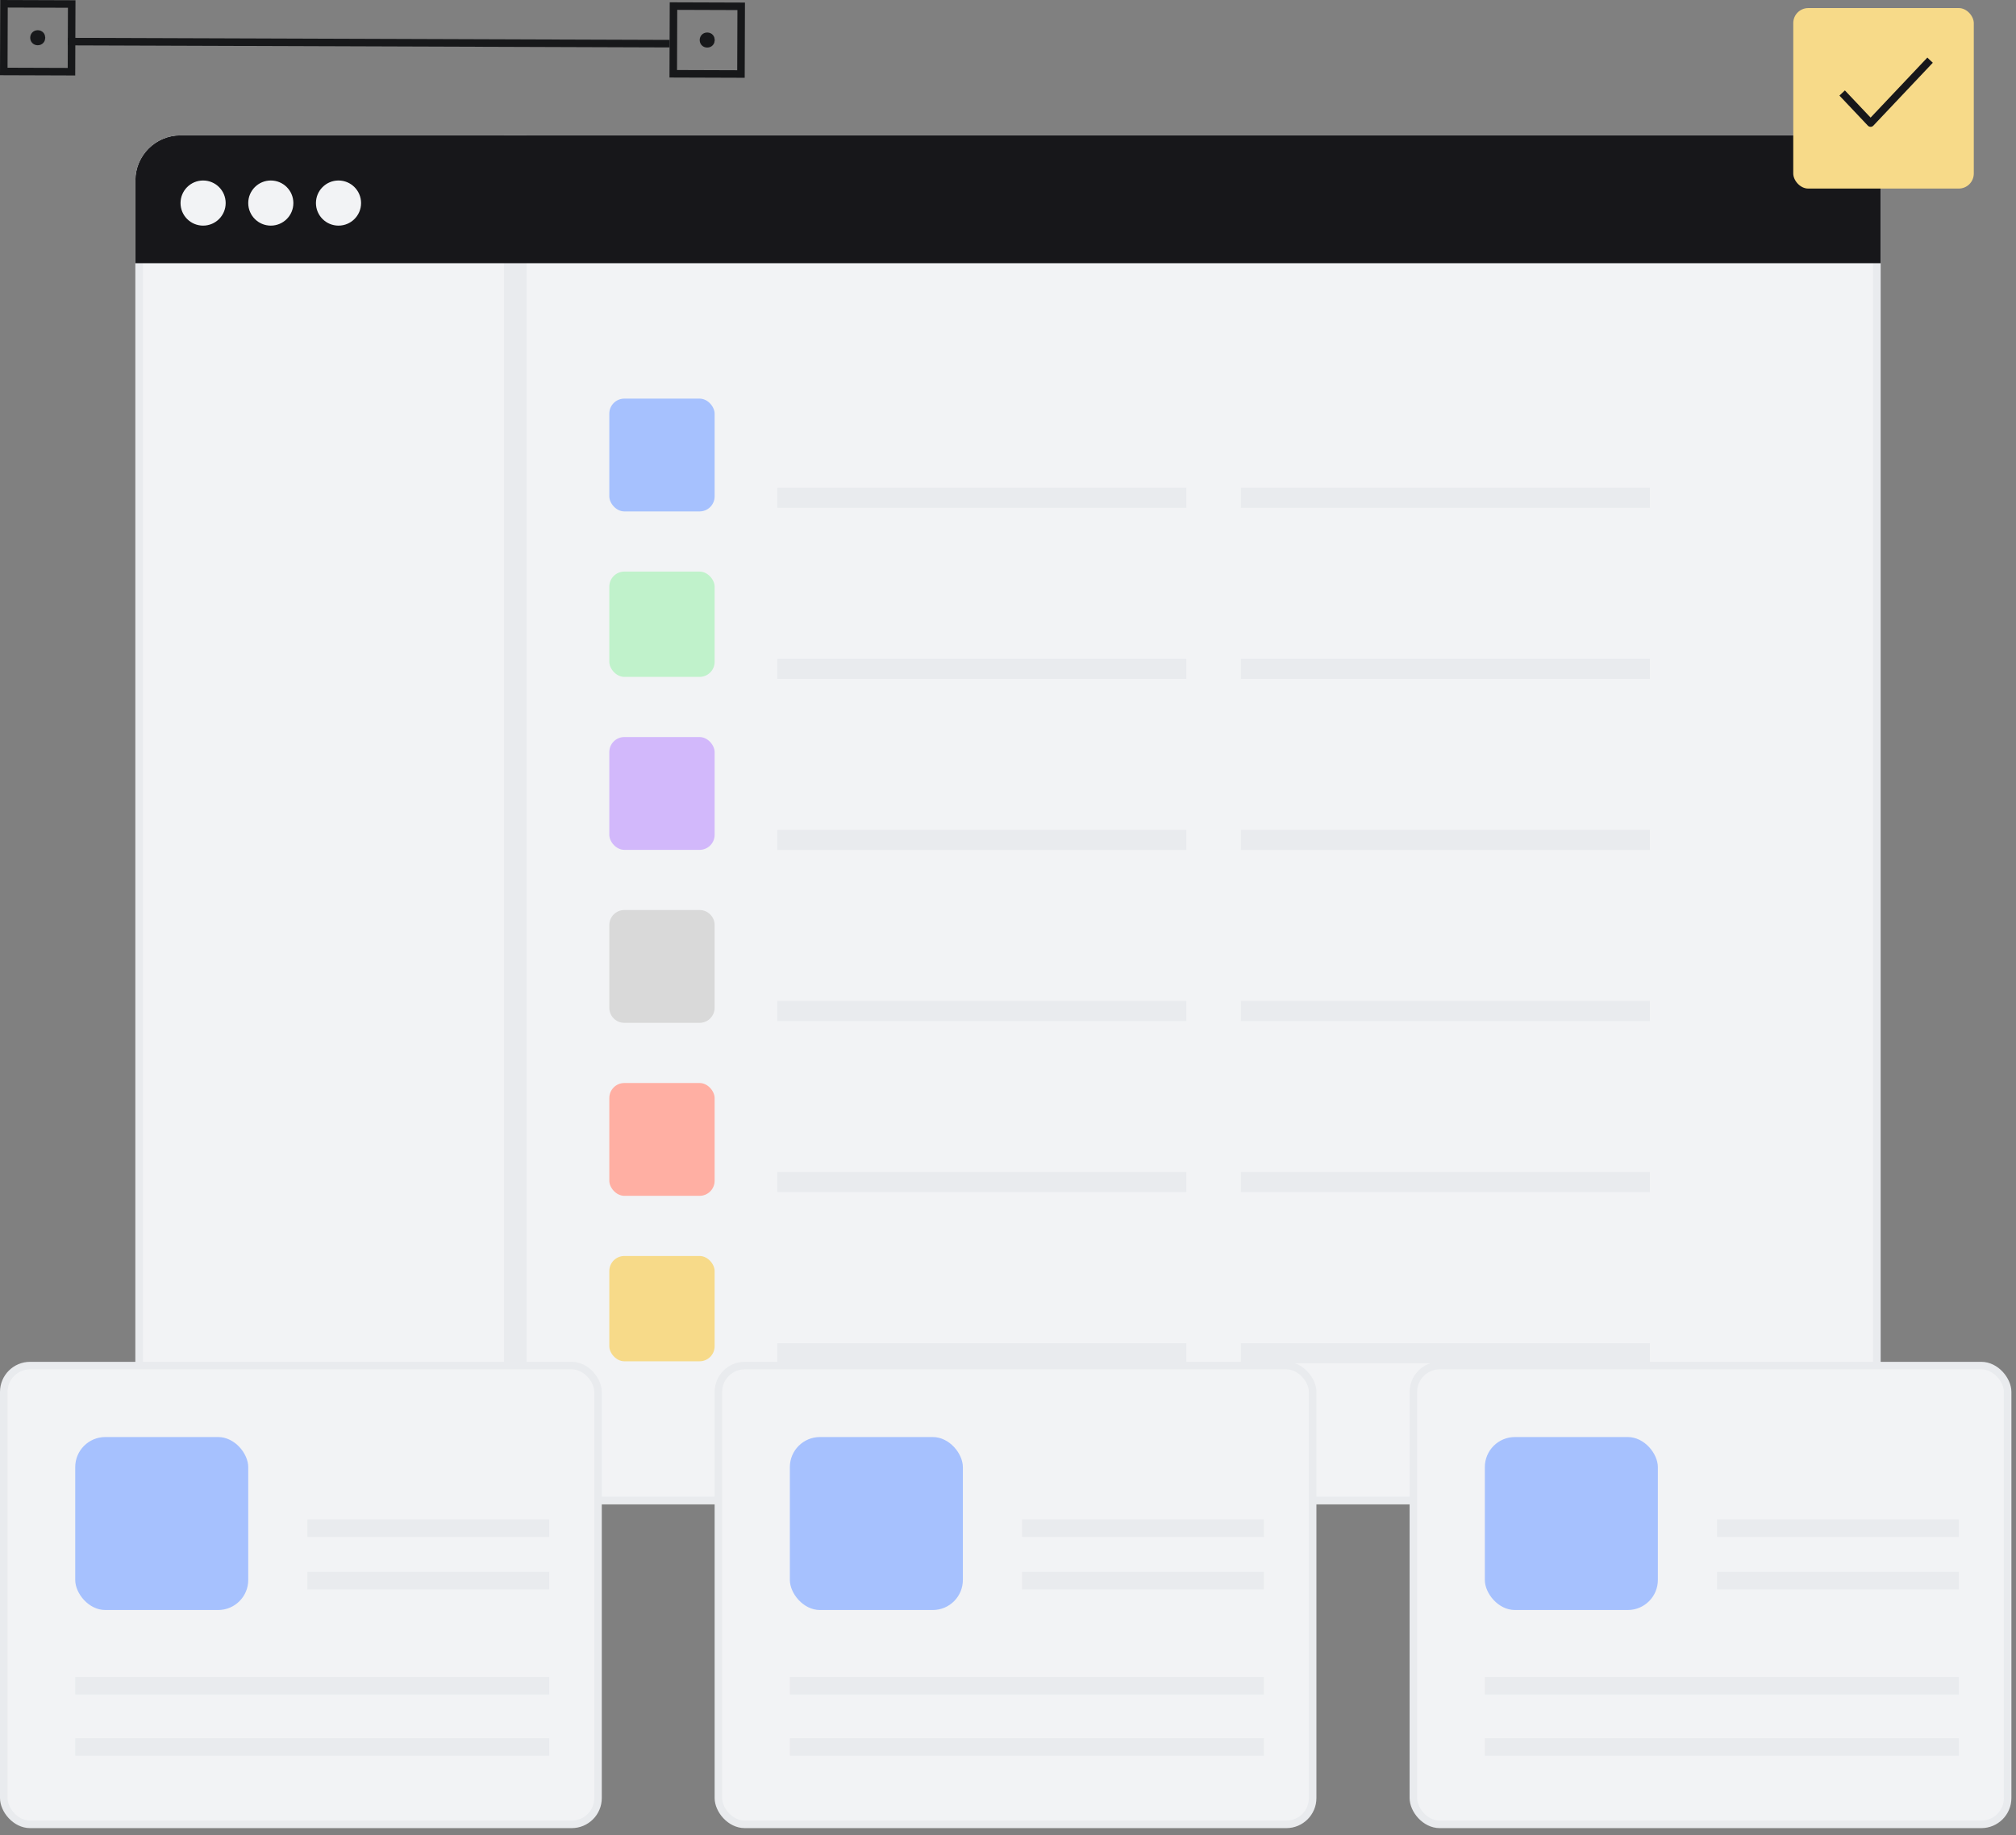 <svg width="268" height="244" viewBox="0 0 268 244" fill="none" xmlns="http://www.w3.org/2000/svg">
<rect x="0" y="0" width="268" height="244" fill="#808080" stroke="none"/>
<g clip-path="url(#clip0_2117_11578)">
<rect x="18" y="18" width="232" height="182" rx="6" fill="white"/>
<rect x="18.5" y="18.5" width="231" height="181" rx="5.5" fill="#F2F3F5" stroke="#E9EBEE"/>
<rect x="67" y="18" width="3" height="182" fill="#E9EBEE"/>
<rect x="18" y="35" width="22" height="232" transform="rotate(-90 18 35)" fill="#17171A"/>
<rect x="81" y="53" width="14" height="15" rx="2" fill="#A6C1FE"/>
<rect x="81" y="98" width="14" height="15" rx="2" fill="#D2B8FB"/>
<rect x="81" y="144" width="14" height="15" rx="2" fill="#FFAFA3"/>
<rect x="81" y="76" width="14" height="14" rx="2" fill="#C0F2CB"/>
<path d="M81 123C81 121.895 81.895 121 83 121H93C94.105 121 95 121.895 95 123V134C95 135.105 94.105 136 93 136H83C81.895 136 81 135.105 81 134V123Z" fill="#D9D9D9"/>
<rect x="81" y="167" width="14" height="14" rx="2" fill="#F7DA89"/>
<circle cx="27" cy="27" r="3" fill="#F2F3F5"/>
<circle cx="36" cy="27" r="3" fill="#F2F3F5"/>
<circle cx="45" cy="27" r="3" fill="#F2F3F5"/>
<rect x="103.333" y="64.838" width="54.375" height="2.676" fill="#E9EBEE"/>
<rect x="103.333" y="110.338" width="54.375" height="2.676" fill="#E9EBEE"/>
<rect x="103.333" y="155.838" width="54.375" height="2.676" fill="#E9EBEE"/>
<rect x="103.333" y="87.588" width="54.375" height="2.676" fill="#E9EBEE"/>
<rect x="103.333" y="133.088" width="54.375" height="2.676" fill="#E9EBEE"/>
<rect x="103.333" y="178.588" width="54.375" height="2.676" fill="#E9EBEE"/>
<rect x="164.958" y="64.838" width="54.375" height="2.676" fill="#E9EBEE"/>
<rect x="164.958" y="110.338" width="54.375" height="2.676" fill="#E9EBEE"/>
<rect x="164.958" y="155.838" width="54.375" height="2.676" fill="#E9EBEE"/>
<rect x="164.958" y="87.588" width="54.375" height="2.676" fill="#E9EBEE"/>
<rect x="164.958" y="133.088" width="54.375" height="2.676" fill="#E9EBEE"/>
<rect x="164.958" y="178.588" width="54.375" height="2.676" fill="#E9EBEE"/>
</g>
<rect x="9.532" y="0.533" width="9" height="9" transform="rotate(90.198 9.532 0.533)" stroke="#17181A"/>
<circle cx="5.017" cy="5.017" r="0.5" transform="rotate(90.198 5.017 5.017)" fill="#17181A" stroke="#17181A"/>
<rect x="98.531" y="0.84" width="9" height="9" transform="rotate(90.198 98.531 0.84)" stroke="#17181A"/>
<circle cx="94.016" cy="5.324" r="0.5" transform="rotate(90.198 94.016 5.324)" fill="#17181A" stroke="#17181A"/>
<line x1="9.015" y1="5.531" x2="89.015" y2="5.807" stroke="#17181A"/>
<rect x="187.889" y="181.573" width="79" height="61" rx="3.5" fill="#F2F3F5"/>
<rect x="187.889" y="181.573" width="79" height="61" rx="3.5" stroke="#E9EBEE"/>
<rect x="197.389" y="191.073" width="23" height="23" rx="4" fill="#A6C1FE"/>
<rect x="228.254" y="202.024" width="32.151" height="2.328" fill="#E9EBEE"/>
<rect x="228.254" y="209.008" width="32.151" height="2.328" fill="#E9EBEE"/>
<rect x="197.389" y="222.975" width="63.016" height="2.328" fill="#E9EBEE"/>
<rect x="197.389" y="231.122" width="63.016" height="2.328" fill="#E9EBEE"/>
<rect x="0.5" y="181.573" width="79" height="61" rx="3.5" fill="#F2F3F5"/>
<rect x="0.5" y="181.573" width="79" height="61" rx="3.5" stroke="#E9EBEE"/>
<rect x="10" y="191.073" width="23" height="23" rx="4" fill="#A6C1FE"/>
<rect x="40.865" y="202.024" width="32.151" height="2.328" fill="#E9EBEE"/>
<rect x="40.865" y="209.008" width="32.151" height="2.328" fill="#E9EBEE"/>
<rect x="10" y="222.975" width="63.016" height="2.328" fill="#E9EBEE"/>
<rect x="10" y="231.122" width="63.016" height="2.328" fill="#E9EBEE"/>
<rect x="95.5" y="181.573" width="79" height="61" rx="3.5" fill="#F2F3F5"/>
<rect x="95.5" y="181.573" width="79" height="61" rx="3.5" stroke="#E9EBEE"/>
<rect x="105" y="191.073" width="23" height="23" rx="4" fill="#A6C1FE"/>
<rect x="135.865" y="202.024" width="32.151" height="2.328" fill="#E9EBEE"/>
<rect x="135.865" y="209.008" width="32.151" height="2.328" fill="#E9EBEE"/>
<rect x="105" y="222.975" width="63.016" height="2.328" fill="#E9EBEE"/>
<rect x="105" y="231.122" width="63.016" height="2.328" fill="#E9EBEE"/>
<rect x="238.389" y="1.073" width="24" height="24" rx="2" fill="#F7DA89"/>
<path d="M256.234 8.364L248.672 16.364L245.234 12.728" stroke="#17171A" stroke-linecap="square" stroke-linejoin="round"/>
<defs>
<clipPath id="clip0_2117_11578">
<rect x="18" y="18" width="232" height="182" rx="6" fill="white"/>
</clipPath>
</defs>
</svg>
